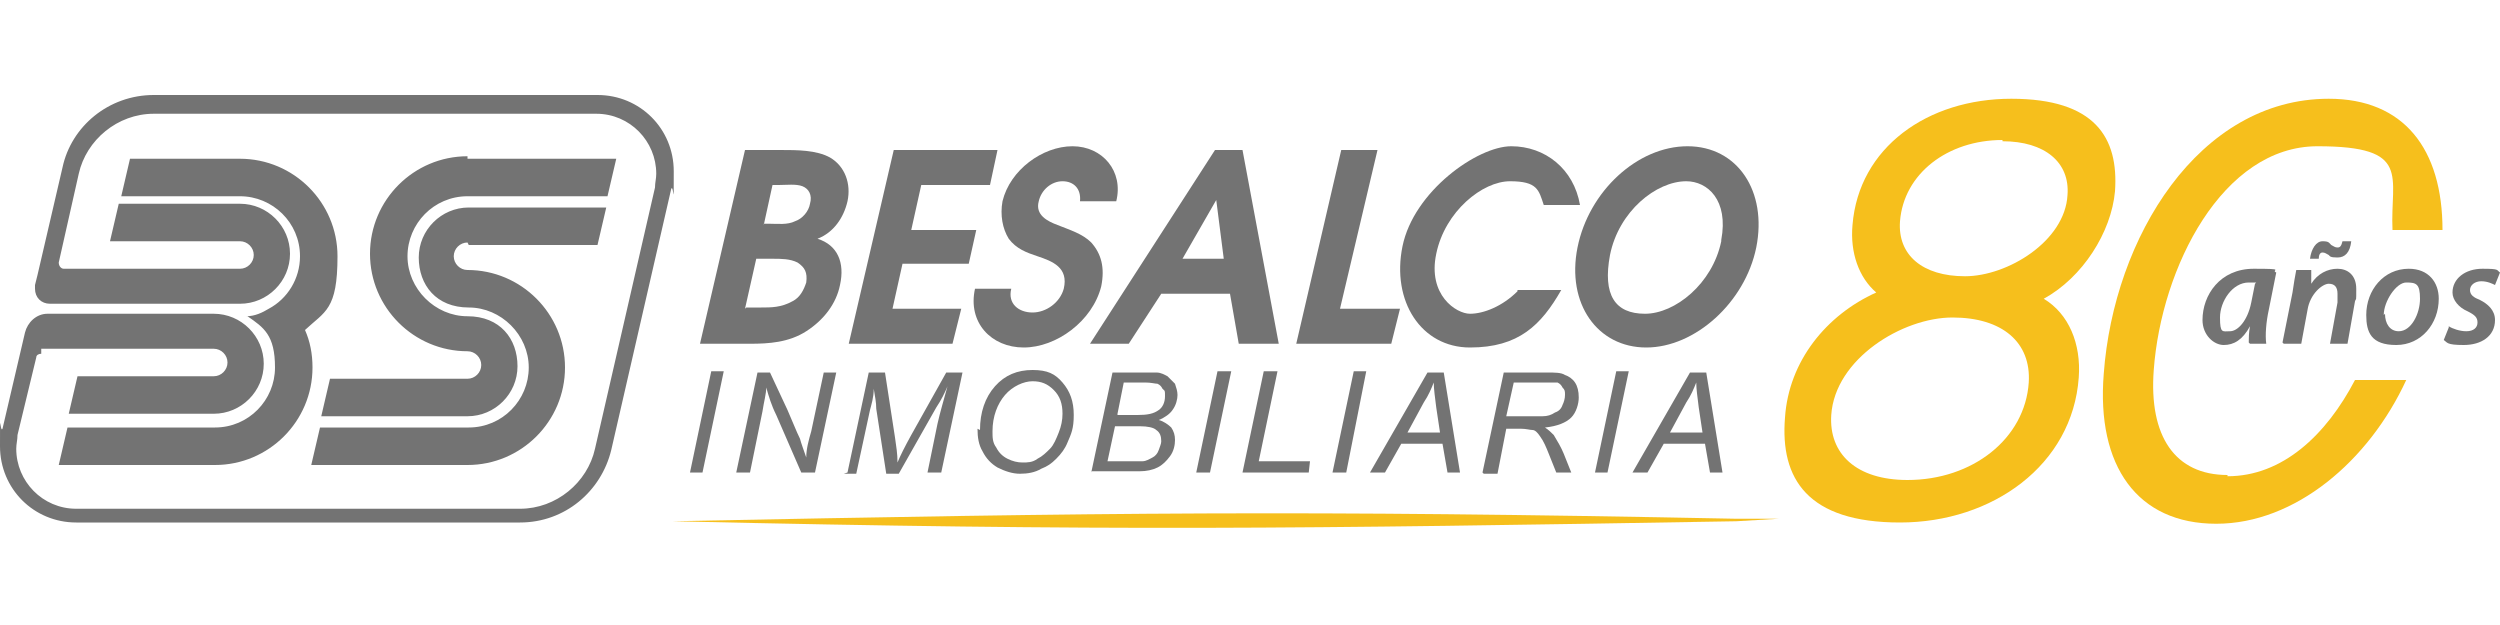 <?xml version="1.0" encoding="UTF-8"?>
<svg id="Layer_1" data-name="Layer 1" xmlns="http://www.w3.org/2000/svg" version="1.1" viewBox="0 0 200 50">
  <defs>
    <style>
      .cls-1 {
        fill-rule: evenodd;
      }

      .cls-1, .cls-2, .cls-3 {
        stroke-width: 0px;
      }

      .cls-1, .cls-3 {
        fill: #737373;
      }

      .cls-2 {
        fill: #f6bf1c;
      }
    </style>
  </defs>
  <g>
    <polygon class="cls-3" points="55.2 37.8 56.9 29.7 57.9 29.7 56.2 37.8 55.2 37.8"/>
    <path class="cls-3" d="M58.9,37.8l1.7-8h1l1.4,3c.4.9.7,1.7,1,2.3.1.4.3.9.5,1.5,0-.7.2-1.4.4-2.1l1-4.7h1l-1.7,8h-1.1l-2-4.6c-.4-.8-.6-1.5-.8-2.2,0,.5-.2,1.2-.3,1.9l-1,4.9h-1Z"/>
    <path class="cls-3" d="M67.8,37.8l1.7-8h1.3l.8,5.2c.1.7.2,1.3.2,2,.2-.5.6-1.3,1.1-2.2l2.8-5h1.3l-1.7,8h-1.1l.8-3.9c.2-.9.5-1.9.8-3-.2.5-.5,1.1-.9,1.7l-3,5.3h-1l-.8-5.2c0-.5-.1-1-.2-1.6,0,.7-.2,1.3-.3,1.7l-1.1,5.1h-1s0,0,0,0Z"/>
    <path class="cls-3" d="M78.4,34.4c0-1.4.4-2.6,1.2-3.5.8-.9,1.8-1.3,3-1.3s1.8.3,2.4,1c.6.7.9,1.5.9,2.6s-.2,1.5-.5,2.2c-.2.5-.5.9-.9,1.3-.4.4-.7.6-1.2.8-.5.3-1.1.4-1.7.4s-1.2-.2-1.8-.5c-.5-.3-.9-.7-1.2-1.3-.3-.5-.4-1.1-.4-1.8M79.4,34.5c0,.5,0,.9.3,1.3.2.4.5.7.9.9.4.2.8.3,1.2.3s.8,0,1.2-.3c.4-.2.7-.5,1-.8.3-.3.5-.8.7-1.3.2-.5.3-1,.3-1.5,0-.8-.2-1.4-.7-1.9s-1-.7-1.7-.7-1.6.4-2.2,1.1c-.6.7-1,1.7-1,2.9"/>
    <path class="cls-3" d="M87.3,37.8l1.7-8h2.5c.5,0,.8,0,1,0,.4,0,.7.2.9.3.2.2.4.4.6.6.1.3.2.6.2.9s-.1.8-.4,1.2c-.2.3-.6.6-1.1.8.4.1.8.4,1,.6.2.3.3.6.3,1s-.1.9-.4,1.3-.6.7-1,.9c-.4.2-.9.3-1.4.3h-3.9ZM88.6,36.9h1.8c.5,0,.8,0,1,0,.3,0,.6-.2.8-.3.2-.1.4-.3.5-.6s.2-.5.2-.7c0-.4-.1-.7-.4-.9-.2-.2-.7-.3-1.3-.3h-2l-.6,2.8ZM89.4,33.2h1.6c.8,0,1.3-.1,1.7-.4.3-.2.5-.6.5-1.1s0-.4-.2-.6c-.1-.2-.2-.3-.4-.4-.2,0-.5-.1-1-.1h-1.7l-.5,2.5Z"/>
    <polygon class="cls-3" points="95.7 37.8 97.4 29.7 98.5 29.7 96.8 37.8 95.7 37.8"/>
    <polygon class="cls-3" points="99.4 37.8 101.1 29.7 102.2 29.7 100.7 36.9 104.8 36.9 104.7 37.8 99.4 37.8"/>
    <polygon class="cls-3" points="106.6 37.8 108.3 29.7 109.3 29.7 107.7 37.8 106.6 37.8"/>
    <path class="cls-3" d="M109.6,37.8l4.6-8h1.3l1.3,8h-1l-.4-2.3h-3.3l-1.3,2.3h-1.2ZM112.5,34.6h2.7l-.3-2c-.1-.8-.2-1.5-.2-2-.2.5-.4,1-.8,1.6l-1.3,2.4Z"/>
    <path class="cls-3" d="M118.6,37.8l1.7-8h3.4c.7,0,1.2,0,1.5.2.3.1.6.3.8.6.2.3.3.7.3,1.2s-.2,1.2-.6,1.6c-.4.4-1.1.7-2.1.8.3.2.5.4.7.6.3.5.6,1,.8,1.5l.6,1.5h-1.2l-.6-1.5c-.2-.5-.4-1-.7-1.4-.2-.3-.4-.5-.6-.5-.2,0-.5-.1-.9-.1h-1.2l-.7,3.6h-1.1s0,0,0,0ZM120.6,33.3h1.5c.7,0,1.1,0,1.3,0,.4,0,.7-.1,1-.3.3-.1.5-.3.6-.6.1-.2.2-.5.2-.8s0-.4-.2-.6c-.1-.2-.2-.3-.4-.4-.2,0-.5,0-.9,0h-2.6l-.6,2.7Z"/>
    <polygon class="cls-3" points="127.6 37.8 129.3 29.7 130.3 29.7 128.6 37.8 127.6 37.8"/>
    <path class="cls-3" d="M130.6,37.8l4.6-8h1.3l1.3,8h-1l-.4-2.3h-3.3l-1.3,2.3h-1.2ZM133.5,34.6h2.7l-.3-2c-.1-.8-.2-1.5-.2-2-.2.5-.4,1-.8,1.6l-1.3,2.4Z"/>
    <path class="cls-1" d="M78,23.1c-.6,2.7,1.3,4.7,3.9,4.7s5.5-2.1,6.2-4.9c.3-1.5,0-2.6-.8-3.5-.7-.7-1.7-1-2.7-1.4-.8-.3-1.8-.8-1.5-1.9.2-.9,1-1.6,1.9-1.6s1.5.6,1.4,1.6h2.9c.6-2.4-1.1-4.4-3.5-4.4s-5,1.9-5.6,4.4c-.2,1.1,0,2.2.5,3,.6.8,1.4,1.1,2.3,1.4,1.2.4,2.5.9,2.1,2.6-.3,1.1-1.4,1.9-2.5,1.9s-2-.7-1.7-1.9h-3Z"/>
    <path class="cls-1" d="M56.1,27.5h3.9c1.5,0,3.1-.1,4.5-1,1.4-.9,2.4-2.2,2.7-3.7.4-1.8-.2-3.2-1.8-3.7,1.3-.5,2.1-1.7,2.4-3,.3-1.4-.2-2.8-1.4-3.5-1.1-.6-2.6-.6-4-.6h-2.8l-3.6,15.5ZM59.6,24.7l.9-4h1.3c.7,0,1.4,0,2,.3.6.4.8.8.7,1.6-.2.6-.5,1.2-1.1,1.5-.9.5-1.7.5-2.5.5h-1.2ZM61.1,18l.7-3.2h.5c.6,0,1.4-.1,1.9.1.5.2.8.7.6,1.4-.1.6-.6,1.2-1.2,1.4-.6.3-1.4.2-2,.2,0,0-.5,0-.5,0Z"/>
    <path class="cls-1" d="M87.1,27.5h3.2l2.6-4h5.5l.7,4h3.2l-2.9-15.5h-2.2l-10,15.5ZM94.6,20.7l2.7-4.7.6,4.7h-3.3Z"/>
    <path class="cls-1" d="M137.7,19.3c-.7,3.4-3.7,5.8-6.1,5.8s-3.4-1.5-2.8-4.7c.7-3.5,3.7-5.9,6.1-5.9,1.7,0,3.4,1.5,2.8,4.7M135,11.7c-4,0-7.9,3.6-8.8,8.1-.9,4.5,1.6,8,5.5,8s7.9-3.6,8.8-8c.9-4.5-1.5-8.1-5.5-8.1"/>
    <polygon class="cls-1" points="67.9 27.5 76.2 27.5 76.9 24.7 71.4 24.7 72.2 21.1 77.5 21.1 78.1 18.4 72.9 18.4 73.7 14.8 79.2 14.8 79.8 12 71.5 12 67.9 27.5"/>
    <polygon class="cls-1" points="103.7 27.5 111.3 27.5 112 24.7 107.2 24.7 110.2 12 107.3 12 103.7 27.5"/>
    <path class="cls-1" d="M121.4,23.3c-1.2,1.2-2.7,1.8-3.8,1.8s-3.4-1.5-2.7-4.8c.7-3.4,3.7-5.8,5.9-5.8s2.3.7,2.7,1.9h2.9c-.5-2.9-2.8-4.7-5.5-4.7s-7.8,3.6-8.7,8c-.9,4.4,1.5,8.1,5.4,8.1s5.7-1.8,7.3-4.6h-3.5s0,0,0,0Z"/>
    <path class="cls-3" d="M3.3,28.3c-.2,0-.4.1-.4.3l-1.5,6.2c0,.4-.1.7-.1,1.1,0,2.6,2.1,4.8,4.8,4.8h35.5c2.9,0,5.4-2.1,6-4.8l4.8-20.9c0-.4.1-.7.1-1.1,0-2.6-2.1-4.8-4.8-4.8H12.3c-2.9,0-5.4,2.1-6,4.8l-1.6,7.1c0,.3.2.5.4.5h14.1c.6,0,1.1-.5,1.1-1.1s-.5-1.1-1.1-1.1h-10.4l.7-3h9.7c2.2,0,4,1.8,4,4s-1.8,4-4,4H4c-.7,0-1.2-.5-1.2-1.2s0-.2,0-.3l.2-.8,2-8.6c.7-3.3,3.7-5.8,7.3-5.8h35.5c3.4,0,6.1,2.7,6.1,6.1s0,1-.2,1.4l-4.8,20.9c-.8,3.3-3.7,5.8-7.3,5.8H6.1c-3.4,0-6.1-2.7-6.1-6.1s0-1,.2-1.4l1.8-7.7c.2-.8.9-1.5,1.8-1.5h13.3c2.2,0,4,1.8,4,4s-1.8,4-4,4H5.5l.7-3h10.9c.6,0,1.1-.5,1.1-1.1s-.5-1.1-1.1-1.1c0,0-13.8,0-13.8,0ZM19.7,25.3c.7,0,1.3-.3,1.8-.6,1.5-.8,2.5-2.4,2.5-4.2,0-2.7-2.2-4.8-4.8-4.8h-9.5l.7-3h8.8c4.3,0,7.8,3.5,7.8,7.8s-1,4.4-2.6,5.9c.4.9.6,1.9.6,3,0,4.3-3.5,7.8-7.8,7.8H4.7l.7-3h11.8c2.7,0,4.8-2.2,4.8-4.8s-.9-3.2-2.2-4.1M37.4,12.7h11.9l-.7,3h-11.2c-2.7,0-4.8,2.2-4.8,4.8s2.2,4.8,4.8,4.8,4,1.8,4,4-1.8,4-4,4h-11.7l.7-3h11c.6,0,1.1-.5,1.1-1.1s-.5-1.1-1.1-1.1c-4.3,0-7.8-3.5-7.8-7.8,0-4.3,3.5-7.8,7.8-7.8M37.4,19.4c-.6,0-1.1.5-1.1,1.1s.5,1.1,1.1,1.1c4.3,0,7.8,3.5,7.8,7.8s-3.5,7.8-7.8,7.8h-12.5l.7-3h11.9c2.7,0,4.8-2.2,4.8-4.8s-2.2-4.8-4.8-4.8-4-1.8-4-4,1.8-4,4-4h11l-.7,3s-10.3,0-10.3,0Z"/>
  </g>
  <g>
    <path class="cls-2" d="M53.8,41.7c35.1-.7,50.1-.9,85.1-.2h3.4c0,0-3.4.2-3.4.2-35.1.6-50.1.8-85.1,0h0Z"/>
    <g>
      <path class="cls-2" d="M163.5,23.9c2,1.2,3,3.6,2.8,6.3-.5,7-6.9,11.6-14.3,11.6s-9.6-3.5-9.2-8.4c.3-4.5,3.3-8.2,7.3-10-1.4-1.2-2.1-3.2-1.9-5.4.5-6.2,6-10.1,12.7-10.1s8.6,3.1,8.3,7.4c-.3,3.3-2.6,6.9-5.7,8.6h0ZM152.6,38.4c5.2,0,9.4-3.3,9.7-7.8.2-3.2-2.1-5.2-6.1-5.2s-9.4,3.3-9.7,7.8c-.2,3.1,2,5.2,6.1,5.2h0ZM160.2,11.2c-4.4,0-7.9,2.7-8.2,6.5-.2,2.7,1.8,4.4,5.2,4.4s8-2.8,8.2-6.5c.2-2.6-1.8-4.3-5.2-4.3h0Z"/>
      <path class="cls-2" d="M178.2,38c-4.2,0-6.3-3.1-5.9-8.4.6-8.2,5.5-17.9,13.1-17.9s5.8,2.4,6,6.7h4c0-6.5-3.1-10.5-9.1-10.5-10.4,0-17.2,11.1-18,22-.6,7.4,2.7,12,9,12s12.2-5,15.2-11.5h-4.1c-2.3,4.4-5.8,7.7-10.2,7.7Z"/>
    </g>
    <g>
      <path class="cls-3" d="M179.9,27.4c0-.3,0-.8.1-1.3h0c-.6,1.1-1.3,1.5-2.1,1.5s-1.7-.8-1.7-2c0-2,1.4-4.1,4.1-4.1s1.3.1,1.8.3l-.6,3c-.2.9-.3,2-.2,2.7h-1.3ZM180.5,22.6c-.1,0-.3,0-.6,0-1.3,0-2.3,1.5-2.3,2.8s.2,1.1.8,1.1,1.4-.8,1.7-2.3l.3-1.5Z"/>
      <path class="cls-3" d="M182.6,27.4l.8-4c.1-.7.2-1.3.3-1.8h1.2v1.1c-.1,0,0,0,0,0,.5-.8,1.3-1.2,2.1-1.2s1.5.5,1.5,1.6,0,.7-.1,1l-.6,3.4h-1.4l.6-3.3c0-.2,0-.5,0-.7,0-.5-.2-.8-.7-.8s-1.5.8-1.7,2.1l-.5,2.7h-1.4ZM184.8,20.7c.1-.8.5-1.4,1-1.4s.5.1.7.3c.2.1.3.2.5.2s.3-.1.4-.5h.7c-.1.9-.5,1.3-1.1,1.3s-.6-.1-.7-.2c-.2-.1-.3-.2-.5-.2s-.3.2-.3.5c0,0-.7,0-.7,0Z"/>
      <path class="cls-3" d="M195.1,23.9c0,2-1.4,3.7-3.4,3.7s-2.4-1-2.4-2.4c0-2,1.4-3.7,3.4-3.7,1.6,0,2.4,1.1,2.4,2.4ZM190.8,25.1c0,.8.4,1.4,1.1,1.4,1,0,1.7-1.4,1.7-2.6s-.3-1.3-1.1-1.3-1.8,1.5-1.8,2.6Z"/>
      <path class="cls-3" d="M195.9,26.1c.3.2.9.4,1.4.4.6,0,.9-.3.9-.7s-.2-.6-.8-.9c-.7-.3-1.2-.9-1.2-1.5,0-1.1,1-1.9,2.4-1.9s1.1.1,1.4.3l-.4,1c-.2-.1-.6-.3-1.1-.3s-.9.3-.9.7.3.6.8.8c.6.3,1.2.8,1.2,1.6,0,1.3-1.1,2-2.5,2s-1.3-.2-1.6-.4l.4-1Z"/>
    </g>
  </g>
</svg>
